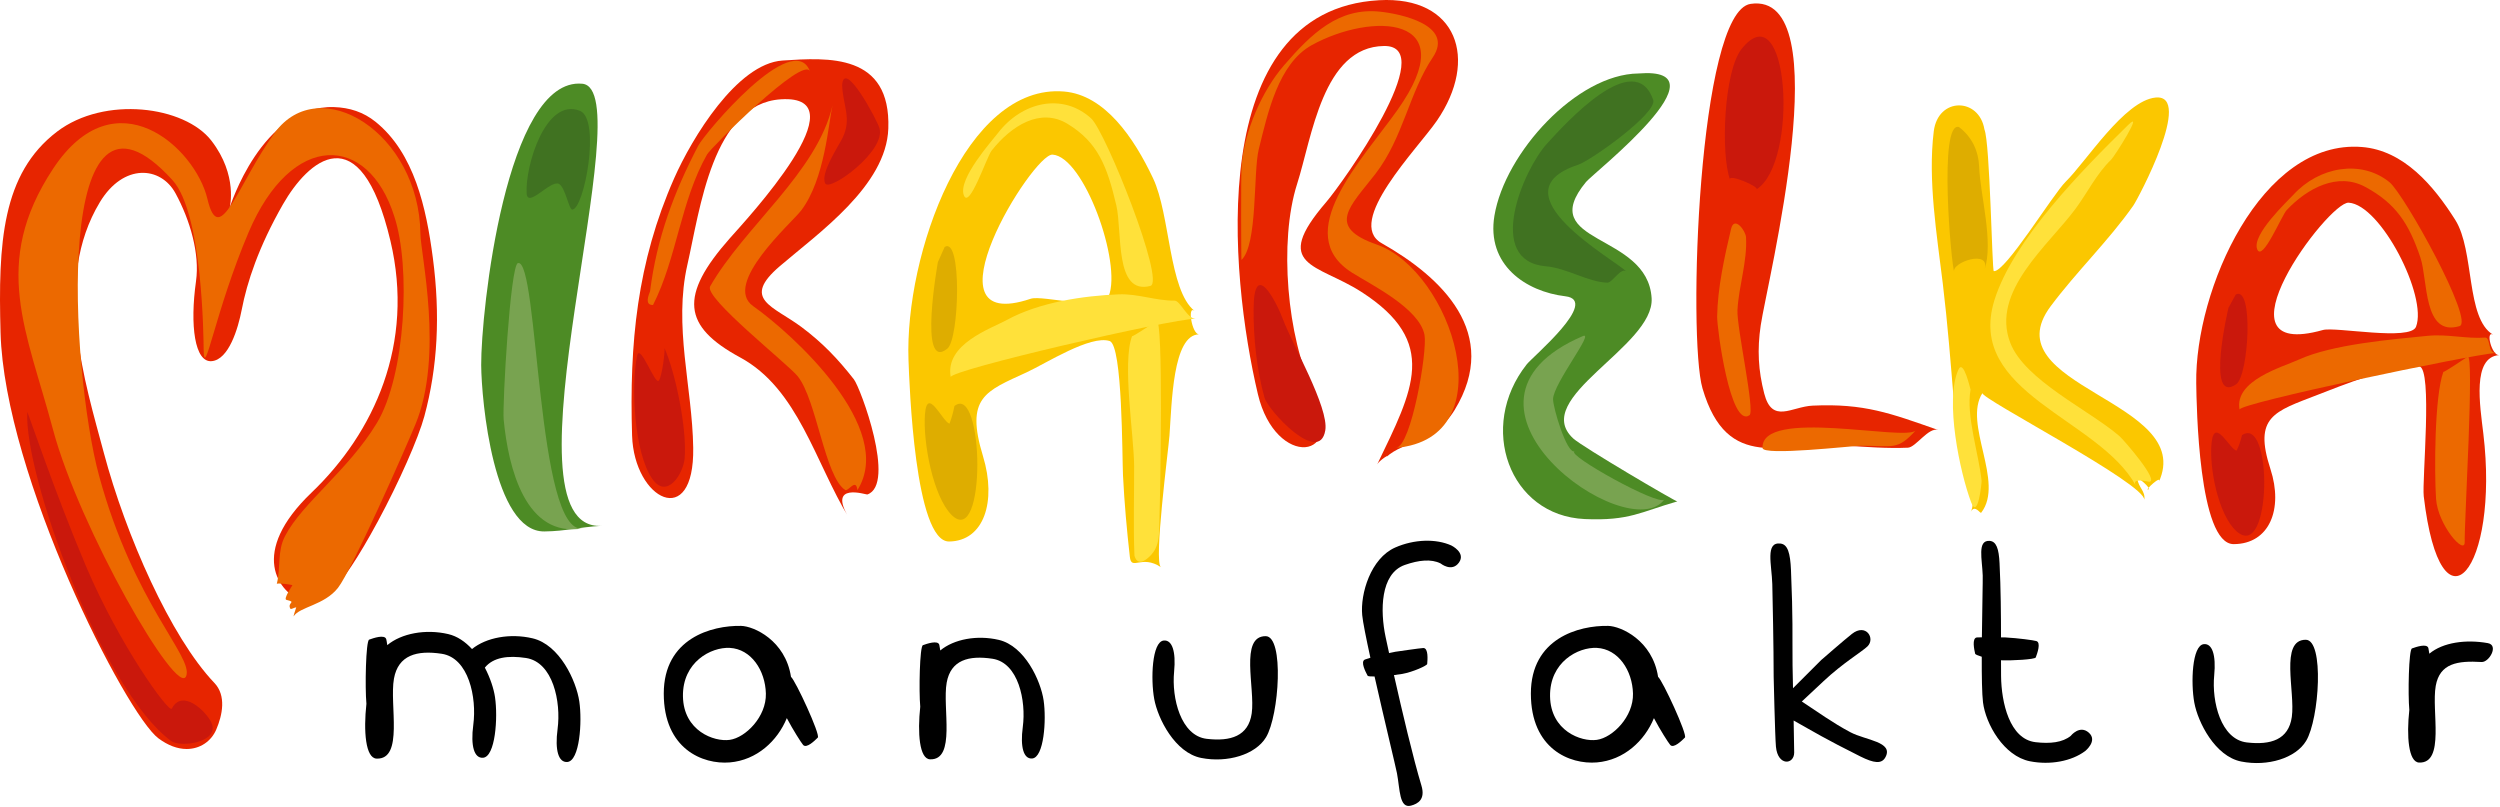<?xml version="1.0" encoding="UTF-8" standalone="no"?>
<svg xmlns="http://www.w3.org/2000/svg" xmlns:xlink="http://www.w3.org/1999/xlink" xmlns:serif="http://www.serif.com/" width="100%" height="100%" viewBox="0 0 1344 434" version="1.1" xml:space="preserve" style="fill-rule:evenodd;clip-rule:evenodd;stroke-linejoin:round;stroke-miterlimit:2;">
  <g id="Layer-1" serif:id="Layer 1">
    <path d="M311.43,377.062c-1.621,-10.991 -10.538,-30.495 -25.155,-33.908c-12.008,-2.808 -24.875,-0.458 -32.529,5.771c-3.579,-3.879 -7.841,-6.888 -12.783,-8.042c-12.121,-2.829 -25.133,-0.421 -32.767,5.942c-0.204,-1.521 -0.4,-2.646 -0.537,-3.154c-0.767,-2.813 -7.084,-0.559 -9.192,0.191c-1.821,0.65 -2.292,25.838 -1.483,34.492c-1.613,14.688 -0.509,29.271 5.487,29.479c14.713,0.517 6.813,-29 9.313,-42.971c2.271,-12.708 12.371,-15.416 25.687,-13.391c14.484,2.208 18.925,23.479 16.967,38.216c-1.517,11.425 0.508,17.996 5.183,17.688c6.713,-0.433 8.121,-21.588 6.496,-32.579c-0.654,-4.446 -2.525,-10.279 -5.462,-15.879c4.508,-5.563 12.445,-6.65 22.129,-5.18c14.479,2.213 18.925,23.48 16.966,38.221c-1.516,11.425 0.505,17.992 5.184,17.688c6.712,-0.434 8.116,-21.592 6.496,-32.584" style="fill-rule:nonzero;"></path>
    <path d="M313.037,45.013c-40.971,-3.775 -54.521,122.762 -54.346,151.287c0.134,19.113 6.65,89.738 33.946,89.405c11.838,-0.138 18.125,-2.271 30.779,-3.025c-57.454,3.425 22.459,-234.6 -10.379,-237.667" style="fill:#4d8b25;fill-rule:nonzero;"></path>
    <path d="M420.695,32.537c-24.512,1.63 -48.754,41.813 -58.225,63.234c-20.012,45.246 -24.179,88.908 -22.662,138.4c1.07,34.479 33.541,51.241 32.862,6.55c-0.492,-32.742 -10.687,-65.396 -3.104,-98.542c6.679,-29.179 13.521,-86.462 50.242,-88.792c44.287,-2.775 -18.563,64.663 -27.459,74.717c-27.321,30.9 -25.404,47.275 5.559,64.054c31.233,16.9 40.308,56.45 58.52,86.321c-11.962,-19.625 9.321,-12.458 9.821,-12.637c15.646,-5.33 -3.691,-57.442 -7.196,-61.9c-8.704,-11.134 -16.92,-19.705 -28.095,-28.071c-15.367,-11.467 -32.659,-14.875 -11.705,-32.804c20.796,-17.805 57.238,-43.217 58.305,-73.95c1.412,-40.517 -32.3,-38.192 -56.863,-36.58" style="fill:#e72500;fill-rule:nonzero;"></path>
    <path d="M283.124,103.965c-0.888,-14.633 10.241,-51.767 28.646,-44.392c11.366,4.546 2.279,53.025 -4.134,53.109c-1.808,0.016 -3.783,-12.284 -7.229,-13.859c-4.546,-2.1 -16.792,13.334 -17.283,5.142" style="fill:#407221;fill-rule:nonzero;"></path>
    <path d="M342.505,191.318c-3.38,16.571 -1.53,51.754 7.983,65.859c7.954,11.779 16.875,-2.45 17.583,-10.838c1.313,-15.758 -4.866,-45.721 -10.871,-59.3c0.488,1.071 -1.333,15.975 -3.079,17.658c-2.129,2.084 -10.137,-20.725 -11.616,-13.379" style="fill:#ca180c;fill-rule:nonzero;"></path>
    <path d="M452.759,46.226c0.454,10.433 5.266,17.716 0.137,28.029c-2.196,4.425 -12.029,18.942 -9.246,24.375c2.363,4.612 32.621,-17.425 29.167,-29.658c-1.292,-4.542 -18.796,-37.109 -20.058,-23.567l-0,0.821Z" style="fill:#ca180c;"></path>
    <path d="M278.418,141.449c-4.092,1.179 -8.379,76.212 -7.65,84.037c2.496,26.125 11.796,63.929 42.654,58.567c-25.054,4.371 -23.842,-145.85 -35.004,-142.604" style="fill:#78a350;fill-rule:nonzero;"></path>
    <path d="M349.467,156.65c-2.1,4.971 -1.563,7.4 1.6,7.325c12.812,-25.229 14.762,-55.766 29.058,-80.966c2.05,-3.596 51.983,-53.571 55.35,-44.588c-8.879,-23.683 -56.592,33.213 -60.075,39.859c-13.067,24.995 -22.333,49.75 -25.933,78.37" style="fill:#ec6900;fill-rule:nonzero;"></path>
    <path d="M447.534,56.772c-8.346,35.93 -47.225,64.884 -65.762,97.167c-3.492,6.067 41.729,41.671 47.1,48.367c10.183,12.75 14.541,54.033 25.521,61.129c1.516,0.975 5.908,-6.738 6.533,0.083c21.104,-33.35 -34.967,-84.075 -56.025,-98.941c-16.817,-11.867 20.783,-44.809 25.829,-51.442c12.758,-16.813 14.675,-47.2 16.804,-56.363" style="fill:#ec6900;fill-rule:nonzero;"></path>
    <path d="M565.857,83.123c-10.654,-0.716 -71.35,97.525 -11.759,77.492c6.488,-2.167 38.555,7.129 41.955,-1.446c7.095,-17.817 -13.255,-74.917 -30.196,-76.046m6.183,-33.921c21.946,1.85 37.563,24.871 47.858,46.675c9.28,19.659 8.367,60.075 22.246,71.246c-3.958,-3.175 -1.358,12.671 2.479,12.621c-14.225,0.179 -14.645,37.233 -15.912,54.396c-0.588,7.812 -8.546,68.183 -4.6,70.762c-10.496,-6.933 -15.842,2.18 -16.704,-5.5c-1.634,-14.47 -2.959,-29.241 -3.688,-43.829c-0.475,-9.708 -0.187,-69.95 -7.15,-72.229c-10.325,-3.354 -34.246,12.004 -44.587,16.792c-22.238,10.275 -33.2,13.366 -23.504,45.183c7.395,24.338 0.479,45.571 -18.234,45.796c-18.425,0.229 -21.366,-84.417 -21.841,-97.621c-2.025,-56.75 30.737,-148.733 83.637,-144.292" style="fill:#fbc700;"></path>
    <path d="M504.207,140.895c0.192,-0.875 -10.892,59.642 5.133,46.492c6.43,-5.296 7.888,-60.5 -1.483,-54.625c-1.229,2.717 -2.442,5.425 -3.65,8.133" style="fill:#dead00;fill-rule:nonzero;"></path>
    <path d="M497.265,222.615c-1.175,15.088 4.405,44.325 14.275,54.188c19.009,18.921 17.467,-71.375 1.555,-58.508c-0.613,3.279 -1.5,6.437 -2.63,9.445c-3.587,-0.683 -11.995,-20.45 -13.2,-5.125" style="fill:#dead00;fill-rule:nonzero;"></path>
    <path d="M518.131,104.909c-3.208,-8.767 15.321,-29.396 18.271,-33.267c13.033,-17.058 34.938,-21.875 50.183,-8c7.825,7.129 40.03,87.904 31.88,90.063c-19.43,5.112 -15.017,-29.192 -18.33,-43.325c-4.937,-20.98 -9.87,-33.855 -26.204,-43.792c-14.608,-8.904 -30.204,0.95 -40.825,14.362c-2.65,3.363 -12.05,31.942 -14.975,23.959" style="fill:#ffe13a;fill-rule:nonzero;"></path>
    <path d="M541.435,171.934c-8.642,4.737 -33.588,12.979 -30.325,30.812c-0.684,-3.766 117.979,-31.237 131.725,-31.4c-4.688,0.05 -8.296,-9.762 -11.384,-9.725c-9.966,0.117 -19.733,-3.796 -30.016,-3.383c-18.725,0.75 -42.584,4.167 -60,13.696" style="fill:#ffe13a;fill-rule:nonzero;"></path>
    <path d="M608.618,180.65c-5.463,14.45 1.017,53.45 1.092,69.929c0.05,15.962 -0.471,32.212 0.166,48.091c-0.021,-0.487 1.009,7.388 8.184,0.463c5.804,-5.592 4.987,-12.508 5.279,-21.15c0.441,-12.479 2.179,-108.063 -1.584,-105.471c-0.841,0.563 -13.516,9.158 -13.137,8.138" style="fill:#ffe13a;fill-rule:nonzero;"></path>
    <path d="M1262.65,108.962c-10.925,-0.709 -75.441,85.77 -13.858,68.45c6.687,-1.875 47.037,6.054 50.058,-1.742c6.304,-16.221 -18.883,-65.6 -36.2,-66.708m7.096,-29.934c22.446,1.775 38.483,20.659 50.183,39.167c10.538,16.679 5.55,52.858 20.338,61.742c-4.196,-2.525 -0.721,11.258 3.233,10.962c-14.579,1.15 -10.262,27.071 -8.471,42.142c8.759,73.058 -22.837,111.875 -32.029,33.741c-0.983,-8.52 4.875,-68.325 -2.358,-69.829c-10.75,-2.241 -44.229,11.242 -54.925,15.396c-23.029,8.925 -34.342,11.575 -25.138,39.783c7.03,21.571 -0.545,40.33 -19.741,40.392c-18.9,0.083 -19.971,-74.817 -20.146,-86.479c-0.758,-50.208 34.937,-131.317 89.054,-127.017" style="fill:#e72500;"></path>
    <path d="M1198.01,165.488c0.212,-0.771 -12.542,52.571 4.179,41.079c6.708,-4.62 9.504,-53.37 -0.246,-48.233c-1.316,2.383 -2.633,4.763 -3.933,7.154" style="fill:#ca180c;fill-rule:nonzero;"></path>
    <path d="M1188.99,237.662c-1.541,13.33 3.5,39.205 13.405,47.988c19.041,16.846 19.529,-62.954 2.916,-51.708c-0.687,2.908 -1.65,5.716 -2.916,8.35c-3.634,-0.634 -11.805,-18.146 -13.405,-4.63" style="fill:#ca180c;fill-rule:nonzero;"></path>
    <path d="M1213.46,133.986c-3.075,-7.771 16.371,-25.912 19.496,-29.316c13.721,-14.996 36.308,-19.121 51.621,-6.734c7.871,6.363 45.9,74.925 37.658,77.392c-19.633,5.892 -16.912,-24.7 -21.037,-36.925c-6.167,-18.171 -13.125,-29.033 -29.667,-37.938c-14.754,-7.966 -30.987,0.609 -42.158,12.425c-2.809,2.946 -13.104,28.192 -15.913,21.096" style="fill:#ec6900;fill-rule:nonzero;"></path>
    <path d="M1235.82,193.328c-8.975,4.092 -34.762,11.175 -31.829,26.863c-0.612,-3.354 123.904,-29.425 137.959,-30.488c-4.8,0.371 -2.813,-8.454 -5.975,-8.212c-10.188,0.746 -20.409,-2.021 -30.95,-0.946c-19.125,1.912 -51.146,4.529 -69.205,12.783" style="fill:#ec6900;fill-rule:nonzero;"></path>
    <path d="M1313.58,199.831c-4.846,13.125 -4.896,53.766 -3.962,68.287c0.912,14.071 15.558,30.859 15.404,23.204c-0.213,-11.012 5.283,-102.095 1.575,-99.575c-0.842,0.563 -13.367,9.025 -13.017,8.084" style="fill:#ec6900;fill-rule:nonzero;"></path>
    <path d="M741.382,0.116c-94.029,5.337 -80.359,147.608 -65.129,211.821c9.479,40.075 48.441,36.395 29.766,-1.667c-14.054,-28.65 -18.596,-80.458 -8.687,-111.392c7.991,-24.916 13.766,-73.746 46.746,-74.15c30.45,-0.371 -22.242,73.604 -31.13,83.946c-29.879,34.721 -4.841,33 18.834,48.192c42.221,27.087 27.833,52.804 8.629,92.741c0.883,-1.837 7.321,-6.166 4.875,-3.895c9.333,-8.625 26.196,-7.967 36.771,-25.375c25.004,-41.159 -7.096,-71.396 -39.288,-89.605c-19.858,-11.254 19.288,-50.691 29.704,-65.837c22.667,-32.942 10.988,-67.142 -31.091,-64.779" style="fill:#e72500;fill-rule:nonzero;"></path>
    <path d="M673.934,165.785c-0.15,15.709 1.666,33.067 5.85,47.955c1.966,6.908 29.487,36.716 32.696,17.608c2.037,-12.125 -17.863,-46.533 -22.625,-59.333c-3.634,-9.821 -15.7,-33.138 -15.921,-6.23" style="fill:#ca180c;fill-rule:nonzero;"></path>
    <path d="M667.419,139.744c8.796,-8.217 6.25,-47.25 9.288,-59.492c4.808,-19.371 10.471,-46.008 28.45,-55.962c32.108,-17.767 82.6,-16.575 46.079,34.891c-19.296,27.163 -57.675,66.534 -24.267,87.484c10.075,6.35 36.125,19.12 38.846,33.383c1.633,8.625 -7.104,59.992 -15.333,60.725c59.521,-5.188 29.862,-95.288 -10.375,-109.313c-27.363,-9.558 -14.284,-20.433 -0.742,-37.912c15.008,-19.358 18.204,-43.867 30.879,-62.654c11.846,-17.534 -17.679,-23.484 -28.221,-24.609c-22.325,-2.412 -36.929,11.667 -51.858,28.967c-11.7,13.579 -21.254,35.383 -22.675,53.879c-0.417,5.521 -0.237,50.771 -0.071,50.613" style="fill:#ec6900;fill-rule:nonzero;"></path>
    <path d="M880.786,39.5c-33.075,0.395 -71.717,42.55 -77.379,76.437c-4.413,26.417 16.816,40.833 38.158,43.346c18.638,2.212 -17.462,32.392 -20.779,36.567c-26.604,33.583 -9.417,81.375 31.167,83.191c24.187,1.067 30.25,-3.941 49.762,-9.483c-0.729,0.229 -51.129,-29.388 -55.942,-33.842c-23.391,-21.637 43.605,-49.412 42.146,-75.341c-2.037,-35.709 -63.216,-28.767 -35.254,-62.571c4.067,-4.925 77.304,-62.25 28.121,-58.304" style="fill:#4d8b25;fill-rule:nonzero;"></path>
    <path d="M848.466,88.552c6.642,-2.18 42.783,-27.813 40.296,-34.896c-10.029,-28.484 -47.242,12.766 -57.059,23.521c-12.737,13.941 -33.708,63.212 -0.608,65.979c11.221,0.946 22.729,8.546 33.092,8.808c2.6,0.063 7.525,-8.8 10.266,-5.879c-5.912,-6.283 -71.97,-42.463 -25.987,-57.533" style="fill:#407221;fill-rule:nonzero;"></path>
    <path d="M850.928,180.686c-84.83,36.288 24.362,114.263 43.825,87.834c-2.838,3.833 -53.259,-24.242 -48.221,-25.846c-4.3,1.354 -11.729,-23.859 -11.609,-28.154c0.25,-8.492 22.663,-36.684 16.005,-33.834" style="fill:#78a350;fill-rule:nonzero;"></path>
    <path d="M941.105,2.085c-28.146,4.192 -33.829,179.612 -25.825,206.767c13.433,45.6 43.108,28.591 76.888,30.725c11.108,0.7 22.37,1.591 33.541,1.104c4.25,-0.179 11.15,-11.279 16.271,-9.496c-25.65,-9.017 -39.775,-14.404 -67.533,-13.113c-11.288,0.53 -21.738,10.013 -25.996,-6.516c-3.2,-12.417 -3.821,-23.609 -1.879,-36.692c3.325,-22.658 42.866,-179.925 -5.467,-172.779" style="fill:#e72500;fill-rule:nonzero;"></path>
    <path d="M936.259,26.34c25.529,-32 31.029,61.113 7.975,75.5c2.108,-1.3 -15.504,-8.82 -14.167,-5.258c-5.067,-13.671 -3.346,-58.283 6.192,-70.242" style="fill:#ca180c;fill-rule:nonzero;"></path>
    <path d="M930.619,123.052c-3.587,15.184 -7.225,31.7 -7.483,47.134c-0.1,6.254 7.096,60.25 17.383,53.033c3.117,-2.175 -6.929,-47.267 -6.458,-56.504c0.679,-13.033 5.358,-26.113 4.596,-39.158c-0.213,-3.596 -6.325,-11.717 -8.038,-4.505" style="fill:#ec6900;fill-rule:nonzero;"></path>
    <path d="M947.534,240.852c-0.875,-21.866 76.829,-3.408 82.363,-9.45c-9.95,10.859 -11.809,8.221 -29.596,8.23c-4.296,0.025 -52.592,5.6 -52.767,1.22" style="fill:#ec6900;fill-rule:nonzero;"></path>
    <path d="M1066.83,69.586c-2.829,-17.275 -24.958,-17.529 -27.245,1.05c-3.225,26.204 1.695,55.716 4.85,81.716c2.616,21.605 4.275,42.988 6.058,64.688c0.925,11.337 13.887,49.567 8.983,58.079c2.392,-4.167 5.034,1.267 5.634,0.488c12.758,-16.5 -10,-47.85 0.666,-64.313c-1.712,2.638 88.188,48.983 87.013,57.558c0.704,-5.058 -3.267,-6.62 -3.775,-11.733c-0.109,-0.95 7.762,5.371 5.916,6.054c-2.545,0.921 7.746,-8.616 5.584,-3.946c20.379,-43.975 -90.471,-51.237 -58.063,-94.616c13.963,-18.709 30.996,-35.009 44.4,-54.067c2.546,-3.621 32.6,-60.171 11.959,-58.104c-16.717,1.683 -37.292,34.429 -48.255,45.196c-6.9,6.758 -32.579,48.991 -38.695,48.121c-0.95,-0.159 -2.025,-69.075 -5.03,-76.171" style="fill:#fbc700;fill-rule:nonzero;"></path>
    <path d="M1063.99,89.756c0.6,15.433 7.95,40.546 2.821,55.387c3.996,-11.583 -18.504,-3.991 -16.167,1.279c-1.654,-3.708 -8.616,-81.645 2.517,-78.12c6.879,5.229 10.487,12.733 10.829,21.454" style="fill:#dead00;fill-rule:nonzero;"></path>
    <path d="M1144.03,67.242c-24,23.55 -61.738,61.596 -71.838,94.167c-15.508,50.058 56.063,63.412 75.984,99.562c-2.442,-4.437 6.583,-1.987 7.22,-1.987c5.792,-0.075 -13.704,-22.575 -16.058,-24.6c-16.2,-13.925 -50.854,-29.975 -58.6,-50.059c-10.679,-27.604 20.492,-52.362 35.113,-72.145c6.241,-8.43 11.425,-19.009 19.095,-26.317c1.721,-1.638 18.2,-27.596 9.084,-18.621" style="fill:#ffe13a;fill-rule:nonzero;"></path>
    <path d="M1059.39,209.413c-0.075,0.425 -3.733,-16.929 -6.571,-10.641c-7.396,16.42 0.834,55.25 6.875,71.291c3.654,9.675 5.688,-10.591 5.613,-11.533c-1.429,-14.3 -8.509,-35.208 -5.917,-49.117" style="fill:#ffe13a;fill-rule:nonzero;"></path>
    <path d="M105.379,151.137c2.063,-14.604 -3.121,-32.721 -11.041,-47.246c-7.925,-14.525 -27.925,-16.262 -40.65,4.804c-25.542,42.288 -7.93,96.996 2.15,134.809c11.804,44.291 35.904,98.962 59.4,123.621c6.55,6.862 4.32,17.366 1.016,25.091c-2.754,6.446 -8.854,10.442 -15.912,10.442c-4.95,-0 -10.05,-1.921 -15.15,-5.713c-17.392,-12.9 -82.8,-141.012 -84.904,-218.175c-1.309,-47.983 0.725,-85.416 30.383,-108.008c25.525,-19.417 68.575,-13.817 83,4.9c14.421,18.717 9.796,36.004 9.796,36.004c-0,0 17.204,-55.333 56.129,-54.096c8.296,0.263 15.808,2.667 22.321,7.925c20.858,16.85 27.262,46.388 30.771,73.063c4.079,30.892 2.591,58.754 -4.546,85.187c-3.188,11.8 -13.654,35.5 -24.896,56.33c-21.85,40.525 -32.038,46.362 -39.071,43.92c-15.246,-5.283 -30.308,-27.02 3.325,-59.191c33.629,-32.179 55.513,-79.988 42.404,-135.271c-16.375,-69.083 -44.562,-42.796 -57.758,-19.742c-13.196,23.054 -19.333,41.921 -22.204,56.734c-1.971,10.191 -6.979,26.812 -16.129,27.633c-9.15,0.829 -11.8,-19.221 -8.434,-43.021" style="fill:#e72500;fill-rule:nonzero;"></path>
    <path d="M425.238,363.871c-3.008,-19.596 -19.988,-27.263 -26.838,-27.392c-15.779,-0.308 -41.558,6.663 -41.558,36.392c0,29.721 20.929,38.216 35.496,37.004c14.554,-1.221 25.65,-11.579 30.658,-23.813c3.325,6.317 7.675,13.138 8.754,14.405c1.825,2.125 6.375,-2.425 7.896,-3.938c1.513,-1.521 -12.037,-30.771 -14.408,-32.658m-13.5,9c0.308,12.437 -10.913,23.658 -19.4,24.871c-8.5,1.212 -24.879,-4.859 -25.183,-23.359c-0.305,-18.496 15.137,-26.608 25.183,-26.079c11.517,0.6 19.096,12.133 19.4,24.567" style="fill-rule:nonzero;"></path>
    <path d="M891.39,363.871c-3.008,-19.596 -19.987,-27.263 -26.837,-27.392c-15.775,-0.308 -41.555,6.663 -41.555,36.392c0,29.721 20.93,38.216 35.488,37.004c14.562,-1.221 25.658,-11.579 30.671,-23.813c3.316,6.317 7.671,13.138 8.754,14.405c1.821,2.125 6.371,-2.425 7.887,-3.938c1.517,-1.521 -12.033,-30.771 -14.408,-32.658m-13.492,9c0.3,12.437 -10.916,23.658 -19.412,24.871c-8.492,1.212 -24.871,-4.859 -25.175,-23.359c-0.3,-18.496 15.137,-26.608 25.175,-26.079c11.521,0.6 19.104,12.133 19.412,24.567" style="fill-rule:nonzero;"></path>
    <path d="M625.635,344.348c4.479,-0.438 6.641,5.779 5.566,16.779c-1.375,14.204 3.588,34.442 17.542,36.071c12.842,1.496 22.433,-1.433 24.183,-13.7c1.925,-13.467 -6.633,-41.5 7.484,-41.5c10.058,-0 7.283,42.575 0.216,54.346c-5.621,9.366 -20.754,13.904 -34.879,11.121c-14.117,-2.784 -23.317,-21.184 -25.233,-31.663c-1.934,-10.483 -1.296,-30.812 5.121,-31.454" style="fill-rule:nonzero;"></path>
    <path d="M994.869,393.697c-9.613,-5.063 -17.796,-11.084 -26.209,-16.571c3.738,-3.496 7.8,-7.275 11.588,-10.846c10.292,-9.7 20.921,-16.042 23.721,-18.8c4.346,-4.271 -0.834,-12.638 -8.384,-6.688c-3.866,3.034 -16.466,14.005 -16.466,14.005c-2.067,2.033 -9.334,9.341 -15.2,15.187c-0.142,-7 -0.246,-12.267 -0.246,-12.267c-0.158,-18.008 0.279,-24.333 -0.838,-51.129c-0.391,-9.375 -1.779,-13.908 -5.616,-14.371c-8.363,-1.037 -4.725,11.35 -4.438,21.817c0.163,6.25 0.734,34.546 0.734,49.683c-0,0 0.72,32.3 1.225,37.688c0.979,10.579 9.812,9.762 9.812,3.146c0,-1.634 -0.137,-8.892 -0.292,-17.209c11.067,6.217 16.809,9.796 35.796,19.288c7.417,3.7 11.529,4.229 13.559,0.429c4.462,-8.3 -10.559,-9.058 -18.746,-13.362" style="fill-rule:nonzero;"></path>
    <path d="M1184.79,346.285c4.471,-0.446 6.637,5.779 5.567,16.779c-1.384,14.204 3.587,34.441 17.541,36.071c12.842,1.495 22.434,-1.442 24.179,-13.7c1.925,-13.475 -6.629,-41.5 7.488,-41.5c10.062,-0 7.279,42.566 0.217,54.345c-5.625,9.367 -20.755,13.905 -34.875,11.121c-14.121,-2.783 -23.325,-21.183 -25.25,-31.662c-1.917,-10.484 -1.284,-30.813 5.133,-31.454" style="fill-rule:nonzero;"></path>
    <path d="M561.051,376.525c-1.558,-10.545 -10.112,-29.254 -24.125,-32.529c-11.637,-2.716 -24.112,-0.412 -31.433,5.7c-0.2,-1.458 -0.388,-2.541 -0.521,-3.029c-0.733,-2.7 -6.796,-0.537 -8.812,0.179c-1.746,0.625 -2.205,24.788 -1.434,33.088c-1.537,14.087 -0.479,28.079 5.271,28.279c14.113,0.5 6.533,-27.813 8.938,-41.217c2.175,-12.191 11.862,-14.787 24.633,-12.85c13.896,2.125 18.158,22.525 16.283,36.671c-1.462,10.954 0.488,17.25 4.971,16.958c6.438,-0.416 7.783,-20.712 6.229,-31.25" style="fill-rule:nonzero;"></path>
    <path d="M1337.44,345.74c-11.754,-2.1 -24.117,-0.409 -31.434,5.687c-0.195,-1.446 -0.383,-2.529 -0.508,-3.008c-0.746,-2.704 -6.804,-0.538 -8.821,0.179c-1.746,0.625 -2.204,24.779 -1.425,33.079c-1.546,14.096 -0.487,28.083 5.267,28.279c14.108,0.496 6.537,-27.816 8.933,-41.216c2.175,-12.192 11.738,-13.609 24.634,-12.842c4.07,0.242 9.433,-9.075 3.354,-10.158" style="fill-rule:nonzero;"></path>
    <path d="M1122.96,393.892c-4.941,-4.387 -9.733,1.708 -9.733,1.708c-4.367,3.567 -11.033,4.321 -18.925,3.396c-13.95,-1.629 -18.375,-21.283 -18.525,-35.55c-0.017,-2.596 -0.025,-5.45 -0.029,-8.479l0.062,0c5.825,0.254 18.217,-0.454 18.613,-1.521c0.746,-2.016 2.983,-8.05 0.296,-8.821c-1.609,-0.458 -9.625,-1.562 -16.746,-1.954c-0,0 -0.883,-0.008 -2.229,-0.016c-0.013,-12.2 -0.109,-26.1 -0.784,-39.821c-0.379,-7.875 -1.725,-11.913 -5.491,-12.067c-6.575,-0.275 -3.838,9.871 -3.559,18.654c0.088,2.725 -0.291,17.709 -0.45,33.192c-1.395,0.008 -2.429,0.033 -2.729,0.075c-2.771,0.408 -1.358,6.679 -0.887,8.779c0.083,0.35 1.5,0.971 3.546,1.596c-0.034,10.571 0.125,20.092 0.67,24.537c1.438,11.546 11.13,28.888 25.25,31.663c10.9,2.15 22.4,-0.054 29.663,-5.492c-0,0 6.921,-5.491 1.987,-9.879" style="fill-rule:nonzero;"></path>
    <path d="M780.241,293.249c-8.267,-3.729 -19.979,-3.387 -30.15,1.083c-13.179,5.784 -18.867,24.821 -17.763,36.4c0.359,3.688 2.105,12.388 4.396,22.875c-1.416,0.409 -2.496,0.759 -2.958,0.963c-2.567,1.121 0.462,6.796 1.467,8.7c0.17,0.325 1.654,0.446 3.729,0.412c5.133,22.78 11.458,48.863 12.046,51.996c1.645,8.617 1.179,19.125 7.545,17.429c3.638,-0.975 7.88,-3.262 5.6,-10.812c-4.429,-14.667 -10.429,-40.146 -14.758,-59.367c1.683,-0.196 3.246,-0.408 4.496,-0.637c5.742,-1.025 13.287,-4.467 13.371,-5.338c0.183,-2.141 0.746,-8.546 -2.054,-8.583c-1.255,-0.008 -15.113,2.025 -15.113,2.025c-1.1,0.212 -2.217,0.446 -3.329,0.692c-0.75,-3.442 -1.388,-6.396 -1.867,-8.659c-2.962,-13.95 -2.925,-34.091 10.342,-38.721c7.508,-2.62 14.171,-3.329 19.212,-0.808c0,0 6.005,4.917 9.867,-0.446c3.867,-5.354 -4.079,-9.204 -4.079,-9.204" style="fill-rule:nonzero;"></path>
    <path d="M14.669,221.549c-1.859,33.138 39.762,149.158 77.354,176.825c5.042,3.713 26.717,0.638 21.533,-10.079c-2.937,-6.088 -15.591,-18.183 -21.2,-7.342c-1.4,2.709 -27.996,-33.775 -46.221,-76.775c-16.483,-38.896 -31.433,-83.587 -31.466,-82.629" style="fill:#ca180c;fill-rule:nonzero;"></path>
    <path d="M147.662,71.417c-19.625,26.971 -29.667,62.983 -36.162,35.496c-6.5,-27.492 -49.559,-66.971 -83.042,-16.075c-33.488,50.896 -14.063,87.062 -0,139.962c14.062,52.913 67.029,145.146 71.654,132.609c3.854,-10.475 -28.129,-38.692 -46.879,-107.746c-15.313,-56.4 -25.467,-230.313 39.517,-158.8c16.283,17.925 16.654,85.458 16.737,91.083c0.271,17.454 6.138,-20.6 24.113,-62.954c23.175,-54.612 64.287,-53.267 78.354,-8.704c9.041,27.292 6.025,85.721 -9.375,111.171c-15.404,25.446 -40.113,42.916 -49.338,60.729c-4.291,8.283 -2.171,16.387 -4.429,25.683c0.404,-0.529 7.954,0.309 8.383,0.779c-0.02,0.092 -5.012,7.4 -3.229,7.83c5.821,1.4 0.259,1.212 2.125,4.762c0.3,0.579 2.121,-0.7 3.171,-0.75c-0.729,1.938 -1.608,5.163 -1.396,4.833c3.25,-5.158 16.463,-5.916 23.829,-15.291c7.367,-9.379 35.942,-74.084 41.642,-87.909c15.354,-37.145 2.817,-91.316 2.679,-102.462c-0.666,-54.246 -54.208,-87.429 -78.354,-54.246" style="fill:#ec6900;fill-rule:nonzero;"></path>
  </g>
</svg>
